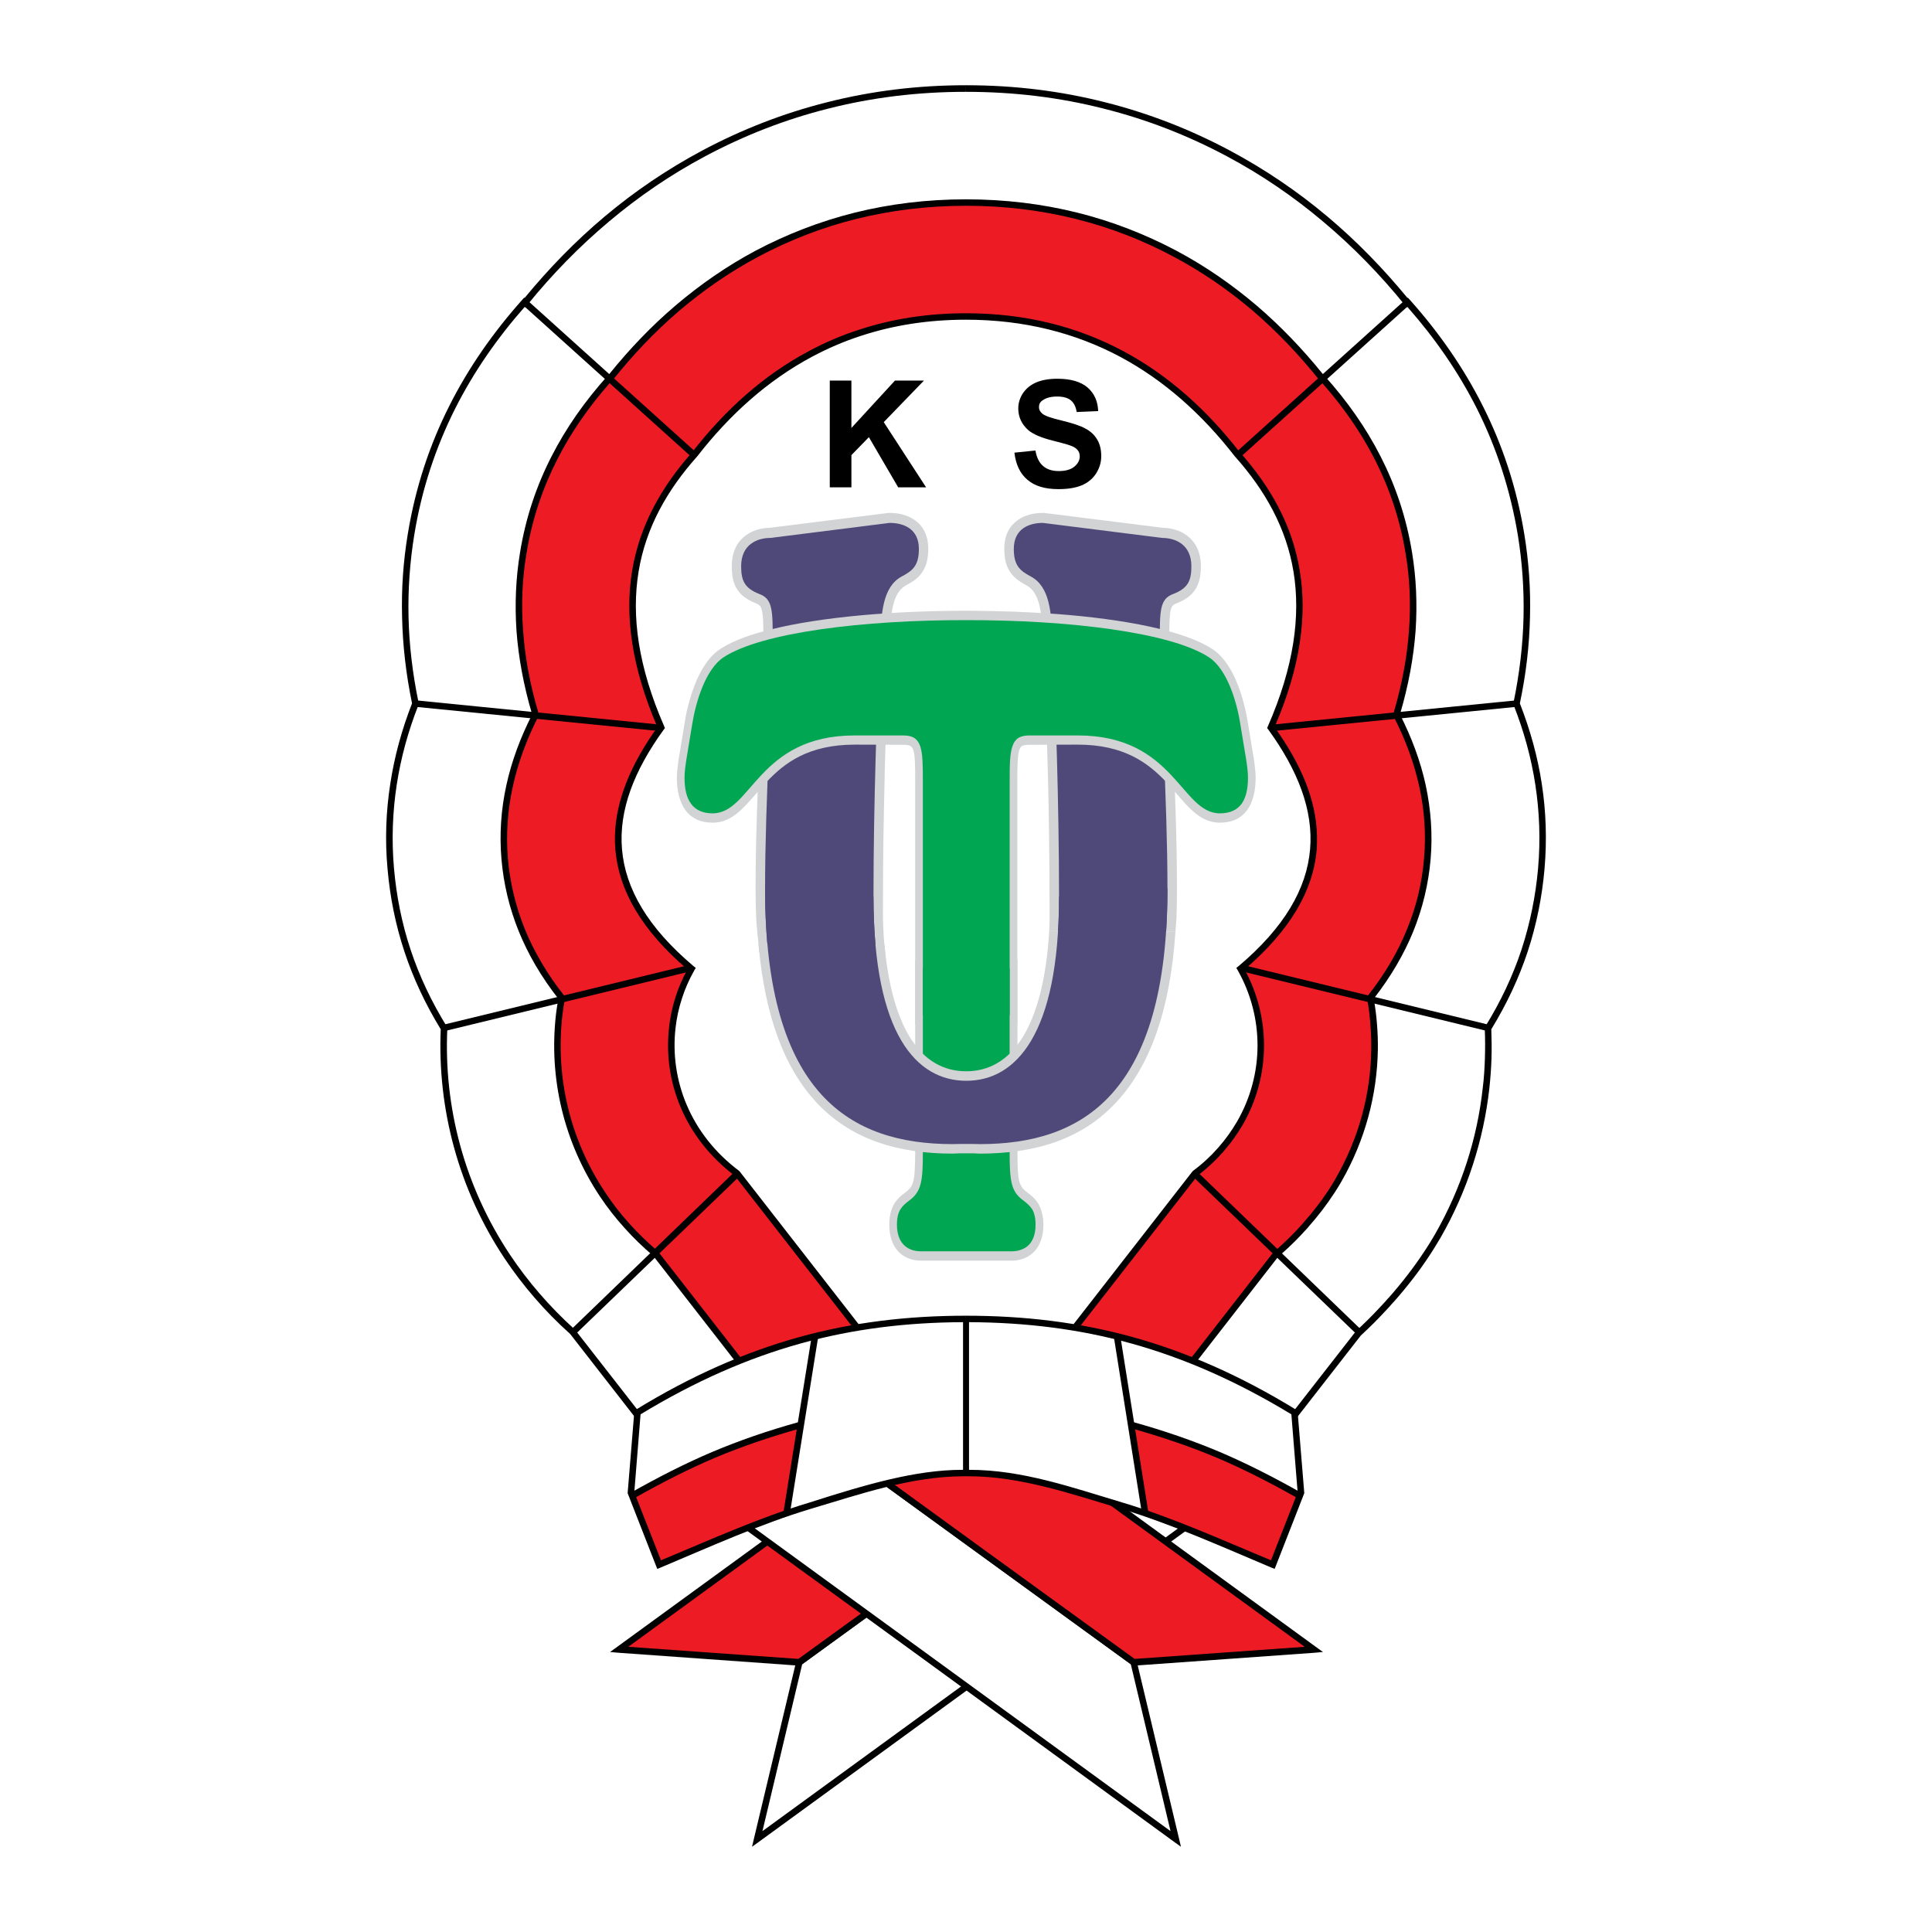 <?xml version="1.0" encoding="utf-8"?>
<!-- Generator: Adobe Illustrator 13.0.0, SVG Export Plug-In . SVG Version: 6.00 Build 14948)  -->
<!DOCTYPE svg PUBLIC "-//W3C//DTD SVG 1.0//EN" "http://www.w3.org/TR/2001/REC-SVG-20010904/DTD/svg10.dtd">
<svg version="1.0" id="Layer_1" xmlns="http://www.w3.org/2000/svg" xmlns:xlink="http://www.w3.org/1999/xlink" x="0px" y="0px"
	 width="192.756px" height="192.756px" viewBox="0 0 192.756 192.756" enable-background="new 0 0 192.756 192.756"
	 xml:space="preserve">
<g>
	<polygon fill-rule="evenodd" clip-rule="evenodd" fill="#FFFFFF" points="0,0 192.756,0 192.756,192.756 0,192.756 0,0 	"/>
	<polygon fill-rule="evenodd" clip-rule="evenodd" fill="#FFFFFF" points="124.188,133.58 79.743,165.846 75.551,183.471 
		127.31,145.773 127.325,137.863 124.188,133.58 	"/>
	<path fill-rule="evenodd" clip-rule="evenodd" d="M124.127,134.023l-22.598,16.416v-0.811l22.476-16.326l0.26-0.182l0.184,0.26
		l3.137,4.299l0.062,0.076v0.107v7.91v0.168l-0.138,0.092l-25.979,18.926v-0.811l25.459-18.543v-7.635L124.127,134.023
		L124.127,134.023z M101.529,150.439l-21.496,15.605l-3.963,16.646l25.458-18.543v0.811l-25.795,18.787l-0.704,0.506l0.199-0.842
		l4.207-17.641l0.031-0.107l0.092-0.076l21.97-15.957V150.439L101.529,150.439z"/>
	<polygon fill-rule="evenodd" clip-rule="evenodd" fill="#ED1C24" points="124.188,133.58 79.743,165.846 61.781,164.561 
		117.304,124.123 124.188,133.58 	"/>
	<path fill-rule="evenodd" clip-rule="evenodd" d="M124.388,133.84l-31.166,22.627v-0.795l30.523-22.17l-6.503-8.934L93.222,142.07
		v-0.811l23.898-17.412l0.26-0.184l0.184,0.262l6.885,9.455l0.199,0.26L124.388,133.84L124.388,133.84z M93.222,156.467
		l-13.28,9.639l-0.106,0.078h-0.107l-17.977-1.285l-0.887-0.078l0.719-0.52l31.64-23.041v0.811l-30.538,22.23l16.967,1.209
		l13.571-9.838V156.467L93.222,156.467z"/>
	<polygon fill-rule="evenodd" clip-rule="evenodd" fill="#FFFFFF" points="68.666,133.58 113.111,165.846 117.304,183.471 
		65.453,145.697 65.392,138.047 68.666,133.58 	"/>
	<path fill-rule="evenodd" clip-rule="evenodd" d="M91.264,149.582l22.031,16.004l0.092,0.076l0.03,0.107l4.208,17.641l0.199,0.842
		l-0.704-0.506l-25.856-18.848v-0.797l25.52,18.59l-3.963-16.646l-21.557-15.666V149.582L91.264,149.582z M68.85,133.303
		l22.414,16.279v0.797l-22.537-16.355l-2.999,4.131l0.046,7.389l25.49,18.559v0.797l-26.01-18.926l-0.123-0.107v-0.154l-0.061-7.648
		v-0.107l0.061-0.092l3.274-4.482l0.184-0.26L68.85,133.303L68.85,133.303z"/>
	<polygon fill-rule="evenodd" clip-rule="evenodd" fill="#ED1C24" points="68.666,133.58 113.111,165.846 131.073,164.561 
		75.551,124.123 68.666,133.58 	"/>
	<path fill-rule="evenodd" clip-rule="evenodd" d="M99.633,155.672l13.57,9.838l16.968-1.209l-30.538-22.23v-0.811l31.64,23.041
		l0.719,0.52l-0.888,0.078l-17.977,1.285h-0.107l-0.107-0.078l-13.279-9.639V155.672L99.633,155.672z M69.109,133.502l30.523,22.17
		v0.795L68.467,133.84l-0.26-0.199l0.199-0.26l6.885-9.455l0.184-0.262l0.26,0.184l23.898,17.412v0.811l-24.021-17.502
		L69.109,133.502L69.109,133.502z"/>
	<path fill-rule="evenodd" clip-rule="evenodd" fill="#FFFFFF" d="M96.374,90.113l9.333-7.91l-4.896-6.763l5.187-11.903
		c0.75-1.698,1.025-2.586,0.979-2.892c-0.062-0.383-0.123,0.291-0.475-0.107l-0.979-1.331c-1.377-1.775-2.814-3.121-4.299-3.917
		c-1.163-0.627-2.754-0.964-4.85-0.964V8.825c9.685,0,18.375,2.326,26.178,6.487c6.991,3.718,12.882,8.798,17.839,14.887
		l0.046-0.046c5.691,6.396,9.792,13.908,11.322,23.21c0.872,5.309,0.796,10.909-0.459,16.845c1.606,4.054,2.494,8.216,2.601,12.515
		v1.698c-0.015,0.734-0.061,1.469-0.122,2.219c-0.489,5.6-2.203,10.925-5.324,15.974c0.336,7.098-1.331,14.273-5.019,20.699
		c-1.193,2.096-2.754,4.238-4.682,6.41c-1.04,1.18-2.111,2.281-3.229,3.291l-10.694,13.754H96.374v-37.652c0.107,0,0.214,0,0.321,0
		l4.667-5.998h0.016l-4.942-8.705l-0.061,0.107V90.113L96.374,90.113z M96.374,54.327c-2.081,0-3.672,0.336-4.834,0.964
		c-1.484,0.795-2.922,2.142-4.299,3.917l-0.979,1.331c-0.352,0.398-0.414-0.275-0.475,0.107c-0.046,0.306,0.229,1.193,0.964,2.892
		l5.202,11.903l-4.896,6.763l9.317,7.91v4.406l-4.942,8.659l4.621,5.938c0.092,0,0.214,0,0.321,0v37.652H67.932l-10.817-13.893
		c-9.103-8.186-13.311-19.309-12.806-30.277c-3.121-5.049-4.85-10.358-5.324-15.958c-0.061-0.75-0.107-1.484-0.123-2.219v-1.683
		c0.107-4.314,0.995-8.476,2.586-12.53c-1.239-5.937-1.316-11.536-0.444-16.845c1.53-9.302,5.615-16.814,11.322-23.21l0.046,0.046
		c4.957-6.089,10.848-11.169,17.839-14.887c7.803-4.161,16.493-6.487,26.163-6.487V54.327L96.374,54.327z"/>
	<path fill-rule="evenodd" clip-rule="evenodd" d="M96.374,54.648L96.374,54.648V53.99l0,0c1.071,0,2.004,0.092,2.845,0.26
		c0.827,0.168,1.546,0.429,2.158,0.75c0.765,0.414,1.515,0.964,2.249,1.637c0.734,0.673,1.453,1.469,2.142,2.372l0.016,0.015
		l0.918,1.254c0.046-0.03,0.092-0.061,0.168-0.076c0.229-0.031,0.367,0.046,0.429,0.398c0.03,0.199-0.031,0.551-0.199,1.071
		c-0.168,0.474-0.429,1.132-0.796,1.989l-5.125,11.75l4.804,6.609l0.169,0.245l-0.229,0.199l-9.333,7.91l-0.214,0.168v-0.842
		l8.905-7.542l-4.728-6.518l-0.107-0.153l0.061-0.168l5.202-11.918c0.367-0.826,0.612-1.469,0.766-1.943
		c0.061-0.183,0.106-0.336,0.138-0.443c-0.107-0.031-0.229-0.107-0.353-0.26h-0.015l-0.016-0.015l-0.964-1.331
		c-0.673-0.873-1.361-1.637-2.065-2.295c-0.704-0.627-1.407-1.163-2.127-1.53c-0.551-0.306-1.209-0.536-1.988-0.688
		C98.302,54.725,97.399,54.648,96.374,54.648L96.374,54.648z M96.374,147.088h28.458h0.153l0.092-0.121l10.694-13.725
		c0.796-0.734,1.576-1.498,2.341-2.326c0.152-0.168,0.306-0.32,0.443-0.473c0.138-0.154,0.275-0.307,0.444-0.506h0.015
		c1.393-1.576,2.602-3.137,3.611-4.682c0.184-0.291,0.382-0.582,0.565-0.887c0.199-0.322,0.367-0.611,0.536-0.889
		c2.677-4.666,4.283-9.73,4.865-14.871c0.106-1.01,0.184-2.004,0.214-2.998c0.03-0.979,0.016-1.959-0.016-2.922
		c1.546-2.525,2.755-5.111,3.626-7.742c0.888-2.693,1.438-5.462,1.684-8.277c0.245-2.876,0.152-5.707-0.275-8.461
		c-0.413-2.739-1.163-5.401-2.188-8.032c0.628-2.953,0.949-5.83,1.011-8.614c0.076-2.831-0.123-5.569-0.566-8.262
		c-0.766-4.682-2.188-8.919-4.131-12.775c-1.943-3.871-4.406-7.375-7.268-10.587l-0.229-0.245l-0.031,0.031
		c-2.432-2.953-5.079-5.676-7.971-8.109c-2.983-2.509-6.227-4.712-9.746-6.594c-3.932-2.096-8.078-3.718-12.453-4.819
		c-4.392-1.117-9.012-1.698-13.877-1.698l0,0v0.658l0,0c4.82,0,9.378,0.566,13.708,1.668c4.346,1.086,8.445,2.693,12.316,4.758
		c3.473,1.852,6.671,4.039,9.623,6.533c2.953,2.479,5.661,5.263,8.109,8.277l0.214,0.275l0.062-0.062
		c2.738,3.106,5.095,6.487,6.961,10.189c1.913,3.825,3.305,7.987,4.07,12.607c0.428,2.646,0.627,5.355,0.566,8.139
		c-0.062,2.785-0.398,5.646-1.01,8.599l-0.031,0.092l0.046,0.092c1.025,2.601,1.76,5.263,2.173,7.971s0.52,5.477,0.275,8.308
		c-0.245,2.785-0.796,5.493-1.652,8.125c-0.872,2.632-2.081,5.202-3.626,7.696l-0.046,0.092v0.092v0.014
		c0.046,0.996,0.046,1.975,0.016,2.953c-0.031,0.994-0.092,1.99-0.215,2.969c-0.551,5.049-2.142,10.021-4.773,14.611
		c-0.184,0.307-0.352,0.598-0.521,0.871c-0.168,0.277-0.367,0.566-0.565,0.873c-0.995,1.514-2.188,3.061-3.55,4.605h-0.016
		c-0.122,0.152-0.26,0.305-0.429,0.488c-0.152,0.17-0.306,0.322-0.443,0.475c-0.75,0.812-1.529,1.576-2.325,2.311l-0.016,0.016
		l-0.016,0.016l-10.617,13.617h-28.29V147.088L96.374,147.088z M96.374,109.436v-0.643l0,0c0.061,0,0.123,0,0.168,0l4.437-5.707
		l-4.544-8.016l-0.061,0.107v-1.316l0.061-0.107l0.276,0.505l4.942,8.706l0.106,0.184l-0.138,0.168v0.016l-4.666,5.982l-0.092,0.121
		h-0.168C96.588,109.436,96.48,109.436,96.374,109.436L96.374,109.436z M96.374,54.648c-1.01,0-1.912,0.077-2.693,0.245
		c-0.78,0.153-1.438,0.383-1.989,0.688c-0.719,0.367-1.423,0.903-2.126,1.53c-0.704,0.658-1.393,1.422-2.066,2.295l-0.979,1.331
		v0.015h-0.015c-0.138,0.153-0.245,0.229-0.367,0.26c0.031,0.107,0.077,0.26,0.138,0.443c0.168,0.475,0.413,1.117,0.78,1.943
		l5.187,11.918l0.077,0.168l-0.107,0.153l-4.728,6.518l8.889,7.542v0.842l-0.214-0.168l-9.318-7.91l-0.229-0.199l0.168-0.245
		l4.804-6.609l-5.125-11.75c-0.382-0.857-0.643-1.515-0.795-1.989c-0.168-0.52-0.229-0.872-0.199-1.071
		c0.046-0.352,0.199-0.429,0.428-0.398c0.077,0.015,0.123,0.046,0.168,0.076l0.918-1.254v-0.015
		c0.704-0.903,1.423-1.698,2.142-2.372c0.734-0.673,1.5-1.224,2.264-1.637c0.612-0.321,1.332-0.581,2.157-0.75
		c0.827-0.168,1.775-0.26,2.831-0.26V54.648L96.374,54.648z M96.374,8.504c-4.85,0-9.471,0.582-13.861,1.698
		c-4.376,1.102-8.522,2.724-12.454,4.819c-3.519,1.882-6.763,4.085-9.746,6.594c-2.892,2.433-5.539,5.156-7.972,8.109l-0.046-0.031
		l-0.214,0.245c-2.861,3.213-5.324,6.716-7.268,10.587c-1.943,3.855-3.366,8.093-4.131,12.775c-0.444,2.693-0.643,5.432-0.566,8.262
		c0.061,2.784,0.382,5.661,0.994,8.614c-1.025,2.631-1.759,5.293-2.172,8.032c-0.429,2.754-0.536,5.584-0.275,8.461
		c0.245,2.815,0.795,5.584,1.683,8.262c0.873,2.646,2.081,5.232,3.626,7.757c-0.337,7.926,1.759,15.926,6.364,22.857
		c0.903,1.346,1.897,2.662,2.999,3.932c1.086,1.256,2.265,2.463,3.549,3.611l10.802,13.877l0.092,0.121h0.153h28.442v-0.656H68.1
		l-10.725-13.756l-0.03-0.029l-0.016-0.016c-1.27-1.148-2.433-2.342-3.503-3.58c-1.071-1.24-2.05-2.525-2.938-3.855
		c-4.56-6.855-6.625-14.75-6.258-22.582v-0.092l-0.046-0.092c-1.545-2.494-2.754-5.064-3.626-7.696s-1.408-5.34-1.652-8.125
		c-0.245-2.831-0.138-5.6,0.275-8.308s1.147-5.37,2.172-7.971l0.046-0.092l-0.03-0.092c-0.612-2.953-0.949-5.814-1.01-8.599
		c-0.062-2.784,0.138-5.493,0.566-8.139c0.75-4.621,2.157-8.782,4.07-12.607c1.867-3.702,4.223-7.083,6.961-10.189l0.046,0.062
		l0.229-0.275c2.448-3.014,5.156-5.799,8.109-8.277c2.953-2.494,6.15-4.682,9.623-6.533c3.871-2.065,7.972-3.672,12.301-4.758
		c4.345-1.102,8.904-1.668,13.708-1.668V8.504L96.374,8.504z M96.374,93.861v1.316l-4.559,7.972l4.375,5.645
		c0.062,0,0.123,0,0.184,0v0.643l0,0c-0.122,0-0.229,0-0.321,0h-0.153l-0.107-0.121l-4.62-5.938l-0.123-0.168l0.107-0.199
		l4.988-8.766L96.374,93.861L96.374,93.861z"/>
	<path fill-rule="evenodd" clip-rule="evenodd" fill="#ED1C24" d="M75.535,25.303c6.15-3.274,13.066-5.095,20.838-5.095
		c7.788,0,14.703,1.821,20.838,5.095c5.753,3.06,10.618,7.313,14.718,12.469l0.016-0.015c4.36,4.88,7.481,10.541,8.613,17.426
		c0.812,4.942,0.506,10.282-1.239,16.126c2.388,4.666,3.52,9.439,3.091,14.396c-0.428,4.835-2.233,9.456-5.691,13.847
		c1.102,6.104,0.077,12.516-3.137,18.115c-0.871,1.514-1.974,3.045-3.305,4.543c-0.933,1.072-1.928,2.051-2.983,2.938
		l-11.397,14.643l-4.224,5.432l-6.747-1.256c-3.687-0.688-8.093-0.855-12.469-0.52c-3.932,0.291-7.451,1.025-11.383,1.744
		l-4.207-5.4l-11.475-14.734c-7.42-6.271-10.572-15.191-9.608-23.744c0.077-0.582,0.153-1.178,0.26-1.76
		c-3.458-4.391-5.278-9.012-5.691-13.847c-0.429-4.957,0.704-9.73,3.075-14.396c-1.729-5.845-2.035-11.184-1.224-16.126
		c1.117-6.885,4.238-12.545,8.614-17.426l0.016,0.015C64.933,32.616,69.798,28.363,75.535,25.303L75.535,25.303z"/>
	<path fill-rule="evenodd" clip-rule="evenodd" d="M96.374,19.887c3.917,0,7.62,0.459,11.123,1.331
		c3.489,0.872,6.778,2.158,9.869,3.794c2.906,1.545,5.568,3.396,8.032,5.493c2.371,2.035,4.559,4.314,6.563,6.793h0.016l0.214,0.245
		c2.203,2.463,4.085,5.11,5.569,8.032c1.483,2.907,2.555,6.074,3.121,9.547c0.413,2.509,0.535,5.11,0.352,7.818
		c-0.199,2.662-0.704,5.431-1.561,8.338c1.178,2.326,2.05,4.667,2.57,7.053c0.52,2.433,0.704,4.896,0.489,7.405
		c-0.214,2.448-0.78,4.85-1.729,7.191c-0.934,2.295-2.249,4.529-3.947,6.717c0.153,0.826,0.26,1.652,0.321,2.463
		c0.076,0.873,0.106,1.744,0.092,2.631c-0.076,4.498-1.27,9.012-3.61,13.098c-0.123,0.215-0.245,0.428-0.383,0.643
		c-0.138,0.229-0.275,0.443-0.413,0.643c-0.72,1.102-1.561,2.203-2.54,3.305v0.016c-0.152,0.152-0.291,0.305-0.413,0.443
		c-0.122,0.137-0.26,0.275-0.397,0.428c-0.704,0.734-1.423,1.424-2.188,2.066l-11.367,14.611l-4.238,5.432l-0.122,0.152
		l-0.184-0.047l-6.747-1.238h-0.016v-0.016c-0.505-0.092-1.025-0.168-1.561-0.244c-0.551-0.076-1.102-0.139-1.652-0.199
		c-1.684-0.168-3.458-0.244-5.263-0.23v-0.643c1.821-0.014,3.626,0.062,5.325,0.23c0.581,0.061,1.132,0.123,1.667,0.199
		c0.551,0.076,1.087,0.168,1.606,0.26h0.016l6.548,1.225l4.101-5.279l11.398-14.643l0.03-0.029l0.016-0.016
		c0.75-0.627,1.469-1.316,2.157-2.035c0.138-0.137,0.26-0.275,0.397-0.428c0.153-0.154,0.275-0.307,0.398-0.43v-0.014
		c0.948-1.057,1.774-2.143,2.494-3.229c0.138-0.215,0.274-0.43,0.397-0.627c0.138-0.215,0.26-0.43,0.367-0.629
		c2.295-3.992,3.458-8.383,3.519-12.789c0.016-0.842-0.015-1.699-0.092-2.557c-0.061-0.871-0.168-1.729-0.321-2.555l-0.03-0.152
		l0.092-0.107c1.713-2.172,3.014-4.391,3.932-6.67c0.934-2.28,1.484-4.605,1.684-7.007c0.214-2.448,0.046-4.85-0.475-7.207
		c-0.521-2.371-1.377-4.697-2.57-7.007l-0.046-0.107l0.03-0.138c0.857-2.892,1.377-5.661,1.561-8.323
		c0.199-2.678,0.077-5.217-0.336-7.665c-0.551-3.396-1.606-6.502-3.061-9.364c-1.407-2.754-3.183-5.293-5.263-7.65l-0.031,0.031
		l-0.214-0.275c-2.035-2.555-4.269-4.896-6.686-6.977c-2.433-2.066-5.064-3.886-7.926-5.401c-3.045-1.622-6.272-2.892-9.73-3.749
		c-3.442-0.857-7.084-1.316-10.955-1.316V19.887L96.374,19.887z M75.382,25.012c3.106-1.637,6.396-2.922,9.884-3.794
		c3.503-0.872,7.206-1.331,11.107-1.331v0.643c-3.855,0-7.512,0.459-10.955,1.316s-6.671,2.127-9.73,3.749
		c-2.846,1.515-5.478,3.335-7.91,5.401c-2.433,2.081-4.651,4.422-6.686,6.977l-0.214,0.275l-0.046-0.031
		c-2.066,2.356-3.856,4.896-5.248,7.65c-1.454,2.861-2.509,5.967-3.06,9.364c-0.413,2.448-0.535,4.987-0.336,7.665
		c0.184,2.662,0.688,5.431,1.561,8.323l0.031,0.138l-0.062,0.107c-1.178,2.31-2.035,4.636-2.555,7.007
		c-0.521,2.356-0.689,4.758-0.49,7.207c0.214,2.402,0.765,4.728,1.683,7.007c0.933,2.279,2.233,4.499,3.947,6.67l0.092,0.107
		l-0.031,0.152c-0.077,0.414-0.138,0.826-0.199,1.24c0,0.016-0.015,0.092-0.031,0.244c-0.015,0.107-0.015,0.199-0.03,0.244
		c-0.689,6.09,0.734,12.348,4.33,17.703c0.688,1.039,1.469,2.049,2.341,3.014c0.857,0.963,1.805,1.881,2.831,2.754l0.031,0.031
		l0.015,0.014l11.475,14.734l4.07,5.248c0.505-0.092,1.071-0.199,1.622-0.307c3.259-0.596,6.304-1.162,9.624-1.422
		c1.316-0.092,2.632-0.154,3.932-0.154v0.643c-1.27,0.016-2.585,0.062-3.886,0.17c-3.32,0.244-6.334,0.811-9.547,1.406
		c-0.566,0.107-1.147,0.215-1.821,0.338l-0.184,0.029l-0.122-0.152l-4.208-5.4l-11.444-14.703c-1.041-0.889-2.004-1.82-2.876-2.801
		c-0.887-0.979-1.683-2.004-2.402-3.074c-3.672-5.494-5.125-11.904-4.421-18.146c0.015-0.107,0.03-0.184,0.03-0.244
		c0-0.016,0.016-0.092,0.031-0.244c0.061-0.383,0.107-0.766,0.184-1.133c-1.714-2.188-3.014-4.422-3.947-6.717
		c-0.949-2.341-1.515-4.743-1.729-7.191c-0.214-2.509-0.046-4.972,0.489-7.405c0.521-2.387,1.393-4.728,2.571-7.053
		c-0.857-2.907-1.362-5.676-1.561-8.338c-0.183-2.708-0.061-5.309,0.352-7.818c0.566-3.473,1.637-6.64,3.122-9.547
		c1.484-2.922,3.366-5.569,5.569-8.032l0.214-0.245h0.015c2.004-2.479,4.177-4.758,6.563-6.793
		C69.829,28.409,72.491,26.558,75.382,25.012L75.382,25.012z"/>
	<path fill-rule="evenodd" clip-rule="evenodd" fill="#FFFFFF" d="M96.374,31.576c-11.766,0-20.547,5.34-27.081,13.77
		c-6.059,6.793-8.568,15.208-3.32,27.249c-6.028,8.292-6.304,16.172,3.014,24.051c-3.733,6.595-2.311,15.253,4.544,20.425
		l12.255,15.744c6.655-1.24,14.534-1.24,21.175,0l12.271-15.744c6.854-5.172,8.277-13.83,4.528-20.425
		c9.333-7.879,9.058-15.759,3.029-24.051c5.248-12.041,2.724-20.456-3.319-27.249C116.937,36.916,108.154,31.576,96.374,31.576
		L96.374,31.576z"/>
	<path fill-rule="evenodd" clip-rule="evenodd" d="M96.374,131.559c3.58,0,7.175,0.307,10.465,0.904l12.133-15.592l0.03-0.029
		l0.03-0.031c0.948-0.703,1.79-1.484,2.51-2.311c0.734-0.826,1.361-1.713,1.896-2.631c2.708-4.713,2.678-10.42,0.046-15.071
		l-0.138-0.229l0.215-0.168c4.59-3.871,6.809-7.742,7.145-11.658c0.337-3.902-1.209-7.88-4.177-11.965l-0.107-0.138l0.077-0.183
		c2.601-5.952,3.274-11.001,2.555-15.407c-0.719-4.391-2.846-8.139-5.829-11.49l-0.016-0.015c-3.243-4.177-7.037-7.589-11.475-9.96
		c-4.437-2.356-9.531-3.688-15.361-3.688v-0.643c5.952,0,11.138,1.347,15.667,3.764c4.513,2.402,8.368,5.875,11.658,10.113h0.015
		c3.061,3.442,5.232,7.298,5.967,11.827c0.735,4.467,0.077,9.593-2.524,15.591c2.647,3.671,4.162,7.267,4.238,10.832v0.627
		c0,0.26-0.016,0.52-0.03,0.795c-0.353,4.024-2.586,7.971-7.191,11.918c2.616,4.803,2.602,10.633-0.168,15.467
		c-0.551,0.949-1.209,1.867-1.974,2.738c-0.75,0.857-1.606,1.654-2.57,2.389l-12.24,15.697l-0.122,0.152l-0.184-0.031
		c-3.305-0.611-6.931-0.918-10.542-0.918V131.559L96.374,131.559z M96.374,31.897c-3.81,0-7.313,0.566-10.511,1.622v-0.673
		c3.213-1.041,6.716-1.591,10.511-1.591V31.897L96.374,31.897z M85.863,132.371l0.061,0.092c0.872-0.154,1.775-0.291,2.693-0.414
		c0.995-0.137,2.004-0.229,2.983-0.305c1.576-0.123,3.182-0.186,4.773-0.186v0.658c-1.576,0-3.167,0.062-4.728,0.17
		c-1.025,0.092-2.02,0.184-2.953,0.305c-0.963,0.123-1.912,0.275-2.83,0.443V132.371L85.863,132.371z M85.863,133.135
		L85.863,133.135L85.863,133.135z M85.863,33.519L85.863,33.519v-0.673l0,0V33.519L85.863,33.519z M85.863,132.371v0.764l0,0l0,0
		l0,0l0,0l0,0l0,0V132.371L85.863,132.371z M85.863,33.519c-1.698,0.551-3.305,1.254-4.835,2.065
		c-4.437,2.371-8.231,5.783-11.475,9.96l-0.015,0.015c-2.984,3.351-5.11,7.099-5.829,11.49c-0.719,4.406-0.046,9.456,2.555,15.407
		l0.077,0.183l-0.107,0.138c-2.968,4.085-4.513,8.063-4.176,11.965c0.336,3.917,2.555,7.788,7.145,11.658l0.214,0.168l-0.138,0.229
		c-0.521,0.918-0.933,1.852-1.24,2.815c-0.321,0.98-0.535,1.975-0.643,2.969c-0.581,5.172,1.484,10.588,6.334,14.229l0.031,0.031
		l0.031,0.029l12.071,15.5v0.764l0,0l0,0c-0.046,0-0.016,0,0,0h-0.016l0,0l-0.183,0.031l-0.123-0.152l-12.24-15.713
		c-5.019-3.795-7.16-9.426-6.548-14.779c0.107-1.057,0.336-2.082,0.658-3.092c0.306-0.934,0.688-1.836,1.178-2.708
		c-4.605-3.947-6.839-7.895-7.191-11.918c-0.015-0.275-0.031-0.536-0.046-0.795v-0.627c0.092-3.565,1.606-7.161,4.238-10.832
		c-2.586-5.998-3.259-11.124-2.525-15.591c0.75-4.528,2.922-8.384,5.982-11.827c3.29-4.238,7.145-7.711,11.674-10.113
		c1.622-0.872,3.335-1.606,5.141-2.172V33.519L85.863,33.519z"/>
	<polygon fill-rule="evenodd" clip-rule="evenodd" points="73.837,117.301 57.344,133.182 56.9,132.723 73.378,116.826 
		73.837,117.301 	"/>
	<polygon fill-rule="evenodd" clip-rule="evenodd" points="119.369,116.826 135.862,132.723 135.419,133.182 118.926,117.301 
		119.369,116.826 	"/>
	<polygon fill-rule="evenodd" clip-rule="evenodd" points="69.033,96.875 44.416,102.857 44.263,102.23 68.88,96.248 69.033,96.875 
			"/>
	<polygon fill-rule="evenodd" clip-rule="evenodd" points="123.883,96.248 148.5,102.23 148.347,102.857 123.729,96.875 
		123.883,96.248 	"/>
	<polygon fill-rule="evenodd" clip-rule="evenodd" points="41.31,69.856 66.08,72.319 66.019,72.962 41.249,70.499 41.31,69.856 	
		"/>
	<polygon fill-rule="evenodd" clip-rule="evenodd" points="151.514,70.499 126.743,72.962 126.683,72.319 151.453,69.856 
		151.514,70.499 	"/>
	<polygon fill-rule="evenodd" clip-rule="evenodd" points="52.54,29.893 69.446,45.131 69.002,45.605 52.096,30.367 52.54,29.893 	
		"/>
	<polygon fill-rule="evenodd" clip-rule="evenodd" points="140.666,30.367 123.76,45.605 123.316,45.131 140.223,29.893 
		140.666,30.367 	"/>
	<path fill-rule="evenodd" clip-rule="evenodd" fill="#FFFFFF" d="M63.663,140.908l-0.643,8.031l2.8,7.16
		c10.052-4.879,21.389-8.904,31.533-9.471l1.407-14.9C87.393,131.131,74.771,133.809,63.663,140.908L63.663,140.908z"/>
	<path fill-rule="evenodd" clip-rule="evenodd" fill="#FFFFFF" d="M129.084,140.908l0.643,8.031l-2.8,7.16
		c-9.838-4.635-19.798-8.354-30.568-9.195V131.59C107.863,131.59,118.053,134.16,129.084,140.908L129.084,140.908z"/>
	<path fill-rule="evenodd" clip-rule="evenodd" fill="#ED1C24" d="M63.097,149.477l2.831,6.395l12.438-4.559l1.5-9.027
		C73.684,143.707,69.262,145.773,63.097,149.477L63.097,149.477z"/>
	<path fill-rule="evenodd" clip-rule="evenodd" fill="#ED1C24" d="M129.65,149.477l-2.83,6.395l-12.438-4.559l-1.5-9.027
		C119.063,143.707,123.484,145.773,129.65,149.477L129.65,149.477z"/>
	<polygon fill-rule="evenodd" clip-rule="evenodd" points="78.167,150.867 80.998,133.227 81.64,133.318 78.81,150.975 
		78.167,150.867 	"/>
	<polygon fill-rule="evenodd" clip-rule="evenodd" points="113.953,151.143 111.107,133.242 111.75,133.15 114.596,151.035 
		113.953,151.143 	"/>
	<path fill-rule="evenodd" clip-rule="evenodd" d="M62.852,148.971c2.907-1.637,5.523-2.969,8.216-4.115
		c2.693-1.133,5.462-2.096,8.706-3l0.168,0.629c-3.212,0.902-5.967,1.85-8.629,2.967c-2.662,1.133-5.248,2.449-8.139,4.086
		L62.852,148.971L62.852,148.971z"/>
	<path fill-rule="evenodd" clip-rule="evenodd" d="M129.574,149.537c-2.892-1.637-5.478-2.953-8.14-4.086
		c-2.662-1.117-5.416-2.064-8.629-2.967l0.168-0.629c3.243,0.904,6.013,1.867,8.706,3c2.692,1.146,5.309,2.479,8.216,4.115
		L129.574,149.537L129.574,149.537z"/>
	<path fill-rule="evenodd" clip-rule="evenodd" d="M96.374,146.645h0.367c5.263,0,10.266,1.775,15.285,3.275
		c5.003,1.498,9.884,3.717,14.779,5.752l2.662-6.777l-0.627-7.787c-5.447-3.305-10.68-5.6-15.974-7.07
		c-5.217-1.453-10.557-2.096-16.156-2.125h-0.337v-0.643h0.321h-0.321l0,0c5.768,0,11.276,0.643,16.677,2.141
		c5.385,1.5,10.725,3.842,16.263,7.238l0.138,0.092l0.016,0.152l0.658,8.033v0.061l-0.031,0.076l-2.8,7.16l-0.122,0.307
		l-0.306-0.123c-4.988-2.096-9.945-4.346-15.024-5.875c-4.957-1.484-10.037-3.244-15.178-3.244h-0.291V146.645L96.374,146.645z
		 M96.006,146.645h0.367v0.643h-0.275c-5.171,0.016-10.205,1.76-15.192,3.244c-5.08,1.529-10.037,3.779-15.024,5.875l-0.306,0.123
		l-0.123-0.307l-2.799-7.16l-0.031-0.076v-0.061l0.658-8.033l0.015-0.152l0.138-0.092c5.539-3.396,10.878-5.738,16.264-7.238
		c5.401-1.498,10.909-2.141,16.677-2.141c-0.015,0-0.015,0-0.015,0h-0.306h0.321v0.643h-0.336c-5.6,0.029-10.939,0.672-16.157,2.125
		c-5.293,1.471-10.526,3.766-15.973,7.07l-0.627,7.787l2.662,6.777c4.896-2.035,9.776-4.254,14.78-5.752
		C86.414,148.098,91.371,146.645,96.006,146.645L96.006,146.645z"/>
	<path fill-rule="evenodd" clip-rule="evenodd" fill="#D1D3D4" d="M88.326,95.223L75.75,95.039l-0.077-0.887
		c-0.091-0.918-0.199-1.806-0.229-2.647c-0.046-0.903-0.061-1.852-0.061-2.846c0-4.498,0.199-9.639,0.382-14.183
		c0.199-4.528,0.398-8.476,0.398-10.434v-0.016c0-1.515,0-2.54-0.153-3.152c-0.077-0.367-0.245-0.566-0.582-0.673l-0.031-0.016
		c-0.902-0.367-1.499-0.811-1.882-1.438c-0.382-0.627-0.505-1.331-0.505-2.249c0-1.469,0.551-2.433,1.347-3.044
		c0.734-0.566,1.637-0.78,2.448-0.796l11.842-1.484h0.061h0.046c0.841,0,1.759,0.184,2.494,0.704
		c0.811,0.566,1.362,1.484,1.362,2.876v0.016c0,1.086-0.229,1.82-0.658,2.402c-0.413,0.566-0.934,0.887-1.576,1.239
		c-0.673,0.367-1.041,1.071-1.254,1.928c-0.26,1.01-0.306,2.28-0.367,3.58c-0.153,3.106-0.321,7.16-0.444,11.582
		c-0.03,0.872-0.046,1.76-0.061,2.647c-0.092,3.657-0.153,7.527-0.153,11.291v0.031c0,1.193-0.031,2.325,0.046,3.412
		c0,0.168,0.016,0.382,0.031,0.612c0.031,0.413,0.046,0.612,0.077,0.827C88.265,94.534,88.28,94.764,88.326,95.223L88.326,95.223z"
		/>
	<path fill-rule="evenodd" clip-rule="evenodd" fill="#4F497A" d="M87.347,94.229c-0.122-1.454-0.199-3.03-0.199-4.758
		c0-9.486,0.367-19.446,0.658-25.597c0.123-2.677,0.245-5.309,2.142-6.349c1.071-0.566,1.729-1.056,1.729-2.754
		c0-2.035-1.545-2.601-2.922-2.601l-11.888,1.499c-1.316,0-2.923,0.643-2.923,2.831c0,1.454,0.368,2.188,1.791,2.754
		c1.361,0.49,1.361,1.622,1.361,4.773c0,4.055-0.765,15.713-0.765,24.633c0,1.928,0.076,3.733,0.214,5.401L87.347,94.229
		L87.347,94.229z"/>
	<path fill-rule="evenodd" clip-rule="evenodd" fill="#D1D3D4" d="M104.682,92.897c0.061-1.086,0.03-2.233,0.03-3.427v-0.031
		c0-3.764-0.062-7.634-0.138-11.291c-0.03-0.887-0.046-1.775-0.076-2.647c-0.123-4.422-0.291-8.476-0.444-11.582
		c-0.046-1.3-0.106-2.57-0.367-3.58c-0.214-0.856-0.581-1.561-1.254-1.928c-0.643-0.352-1.163-0.673-1.576-1.239
		c-0.429-0.582-0.658-1.316-0.658-2.402v-0.016c0-1.392,0.551-2.31,1.362-2.876c0.734-0.521,1.652-0.704,2.493-0.704h0.046h0.062
		l11.842,1.484c0.811,0.016,1.714,0.229,2.448,0.796c0.795,0.612,1.361,1.576,1.361,3.044c0,0.918-0.138,1.622-0.521,2.249
		c-0.382,0.627-0.963,1.071-1.881,1.438l-0.031,0.016c-0.337,0.107-0.489,0.306-0.581,0.673c-0.138,0.612-0.138,1.637-0.138,3.152
		v0.016c0,1.958,0.184,5.906,0.382,10.434c0.199,4.544,0.383,9.685,0.383,14.183c0,0.994-0.015,1.943-0.046,2.846
		c-0.03,0.475-0.076,0.964-0.106,1.454L104.682,92.897L104.682,92.897z"/>
	<path fill-rule="evenodd" clip-rule="evenodd" fill="#4F497A" d="M105.462,94.229c0.137-1.454,0.198-3.03,0.198-4.758
		c0-9.486-0.352-19.446-0.657-25.597c-0.107-2.677-0.229-5.309-2.143-6.349c-1.056-0.566-1.713-1.056-1.713-2.754
		c0-2.035,1.545-2.601,2.906-2.601l11.888,1.499c1.316,0,2.923,0.643,2.923,2.831c0,1.454-0.352,2.188-1.79,2.754
		c-1.362,0.49-1.362,1.622-1.362,4.773c0,4.055,0.766,15.713,0.766,24.633c0,1.928-0.077,3.733-0.214,5.401L105.462,94.229
		L105.462,94.229z"/>
	<path fill-rule="evenodd" clip-rule="evenodd" fill="#D1D3D4" d="M91.31,114.975V95.728c3.687-0.275,6.502-0.275,10.204,0v19.247
		c0,0.643,0,1.193,0.031,1.713c0.03,0.459,0.061,0.826,0.138,1.133c0.062,0.244,0.153,0.443,0.275,0.627s0.306,0.367,0.551,0.535
		c0.184,0.139,0.367,0.291,0.551,0.459c0.214,0.199,0.383,0.414,0.535,0.658c0.153,0.275,0.291,0.582,0.367,0.934
		c0.092,0.352,0.138,0.734,0.138,1.162c0,0.996-0.244,1.744-0.611,2.295c-0.092,0.123-0.169,0.23-0.245,0.322
		c-0.076,0.076-0.168,0.168-0.275,0.26l-0.016,0.016v-0.016c-0.26,0.23-0.535,0.383-0.826,0.49
		c-0.046,0.016-0.106,0.045-0.184,0.061c-0.337,0.107-0.673,0.152-1.01,0.152h-4.528h-4.529c-0.474,0-0.979-0.092-1.469-0.336
		c-0.092-0.045-0.184-0.092-0.275-0.152c-0.107-0.076-0.199-0.139-0.291-0.215c-0.275-0.244-0.52-0.551-0.719-0.934
		c-0.031-0.061-0.061-0.137-0.092-0.229c-0.199-0.475-0.306-1.041-0.306-1.715c0-0.428,0.046-0.811,0.123-1.162
		c0.092-0.352,0.214-0.658,0.367-0.934c0.153-0.244,0.336-0.459,0.536-0.658c0.183-0.168,0.367-0.32,0.566-0.459
		c0.229-0.168,0.413-0.352,0.551-0.535c0.123-0.184,0.199-0.383,0.26-0.627c0.077-0.307,0.123-0.674,0.138-1.133
		C91.294,116.168,91.31,115.617,91.31,114.975L91.31,114.975z"/>
	<path fill-rule="evenodd" clip-rule="evenodd" fill="#D1D3D4" d="M91.31,102.23V77.918c0-0.75,0-1.407-0.031-1.989
		c-0.031-0.49-0.077-0.872-0.168-1.117c-0.061-0.168-0.137-0.291-0.245-0.367c-0.153-0.092-0.398-0.138-0.75-0.138l-4.835-0.015
		c-2.31,0-4.07,0.459-5.462,1.147c-1.392,0.688-2.417,1.607-3.29,2.524c-0.367,0.368-0.75,0.827-1.117,1.255
		c-1.377,1.576-2.494,2.861-4.315,2.861c-0.597,0-1.117-0.107-1.56-0.306c-0.475-0.229-0.873-0.551-1.178-0.979
		c-0.291-0.414-0.505-0.918-0.643-1.484c-0.123-0.52-0.184-1.102-0.184-1.713c0-0.291,0.015-0.582,0.061-0.933
		c0.031-0.337,0.077-0.673,0.138-1.071c0.046-0.229,0.123-0.673,0.199-1.193c0.091-0.566,0.214-1.254,0.382-2.326
		c0.061-0.336,0.123-0.704,0.199-1.071c0.092-0.383,0.184-0.765,0.291-1.132c0.566-2.02,1.546-4.131,3.045-5.11
		c0.061-0.046,0.153-0.092,0.245-0.153c0.597-0.367,1.316-0.704,2.142-1.01c0.796-0.291,1.713-0.566,2.723-0.811
		c4.988-1.239,12.209-1.851,19.446-1.851c0.184,0,0.382,0,0.566,0c1.438,0.015,2.876,0.046,4.269,0.092
		c1.438,0.061,2.83,0.138,4.146,0.229c6.885,0.521,12.821,1.683,15.575,3.504h0.016c0.291,0.199,0.581,0.443,0.842,0.734
		c0.275,0.291,0.505,0.596,0.719,0.918c1.056,1.622,1.683,3.917,1.958,5.661c0.169,1.071,0.291,1.759,0.383,2.326
		c0.092,0.521,0.168,0.964,0.199,1.193c0.061,0.398,0.106,0.734,0.138,1.071c0.046,0.352,0.061,0.642,0.061,0.933
		c0,0.612-0.061,1.193-0.184,1.713c-0.138,0.566-0.336,1.071-0.643,1.484c-0.306,0.428-0.688,0.75-1.178,0.979
		c-0.443,0.199-0.964,0.306-1.561,0.306c-1.821,0-2.938-1.285-4.299-2.861c-0.383-0.428-0.766-0.887-1.117-1.255
		c-0.872-0.917-1.912-1.836-3.305-2.524c-1.393-0.688-3.152-1.147-5.462-1.147l-4.835,0.015c-0.352,0-0.597,0.046-0.75,0.138
		c-0.106,0.076-0.184,0.199-0.244,0.367c-0.077,0.245-0.138,0.627-0.153,1.117c-0.046,0.582-0.046,1.239-0.046,1.989v24.312
		C98.087,102.139,94.721,102.139,91.31,102.23L91.31,102.23z"/>
	<path fill-rule="evenodd" clip-rule="evenodd" fill="#00A651" d="M96.404,101.158l-4.33,0.123V77.918
		c0-1.591-0.015-2.723-0.26-3.458c-0.26-0.75-0.734-1.086-1.698-1.086h-4.835c-4.835,0-7.405,1.943-9.256,3.887
		c-1.851,1.942-2.968,3.886-4.927,3.886c-1.009,0-1.713-0.352-2.157-0.964c-0.459-0.627-0.643-1.515-0.643-2.585
		c0-0.521,0.061-1.041,0.184-1.836c0.122-0.795,0.321-1.882,0.581-3.519c0.367-2.265,1.346-5.493,3.136-6.671
		c3.794-2.479,13.969-3.718,24.205-3.702c10.235-0.016,20.409,1.224,24.204,3.702c1.806,1.178,2.784,4.406,3.137,6.671
		c0.26,1.637,0.459,2.723,0.581,3.519c0.122,0.796,0.184,1.316,0.184,1.836c0,1.071-0.184,1.958-0.627,2.585
		c-0.444,0.612-1.147,0.964-2.173,0.964c-1.958,0-3.075-1.943-4.927-3.886c-1.851-1.943-4.422-3.887-9.256-3.887h-4.835
		c-0.948,0-1.438,0.337-1.683,1.086c-0.261,0.734-0.275,1.867-0.275,3.458v23.363L96.404,101.158L96.404,101.158z"/>
	<path fill-rule="evenodd" clip-rule="evenodd" fill="#00A651" d="M92.074,96.6v18.375c0,1.346-0.03,2.342-0.214,3.105
		c-0.184,0.75-0.536,1.256-1.147,1.699c-0.352,0.26-0.658,0.52-0.873,0.871c-0.229,0.367-0.352,0.842-0.352,1.545
		c0,1.041,0.337,1.715,0.795,2.113c0.459,0.396,1.056,0.535,1.591,0.535h4.529h4.528c0.536,0,1.133-0.139,1.606-0.535
		c0.459-0.398,0.78-1.072,0.78-2.113c0-0.703-0.122-1.178-0.336-1.545c-0.229-0.352-0.536-0.611-0.872-0.871
		c-0.628-0.443-0.979-0.949-1.163-1.699c-0.184-0.764-0.214-1.76-0.214-3.105V96.6H92.074L92.074,96.6z"/>
	<path fill-rule="evenodd" clip-rule="evenodd" fill="#D1D3D4" d="M96.404,106.881c2.172,0,4.207-1.01,5.722-3.549
		c1.331-2.25,2.265-5.631,2.556-10.45l12.592,0.062c-0.536,8.109-2.663,13.434-5.723,16.83c-3.596,4.023-8.491,5.309-13.739,5.324
		h-0.03c-0.275-0.016-0.505-0.016-0.704-0.031c-0.229,0-0.443,0-0.673,0s-0.429,0-0.658,0c-0.214,0.016-0.443,0.016-0.719,0.031
		h-0.031c-5.248-0.016-10.128-1.301-13.739-5.324c-2.892-3.213-4.926-8.156-5.584-15.576l12.577,0.153
		c0.382,4.054,1.254,6.978,2.433,8.981c0.26,0.428,0.536,0.811,0.795,1.146C92.87,106.193,94.599,106.881,96.404,106.881
		L96.404,106.881z"/>
	<path fill-rule="evenodd" clip-rule="evenodd" fill="#4F497A" d="M96.404,107.83c4.927,0,9.256-4.561,9.256-18.36l10.817-0.811
		c0,20.64-8.614,25.474-18.666,25.489c-0.535-0.016-0.948-0.016-1.407-0.016c-0.444,0-0.872,0-1.408,0.016
		c-10.052-0.016-18.666-4.85-18.666-25.489l10.817,0.811C87.148,103.27,91.478,107.83,96.404,107.83L96.404,107.83z"/>
	<polygon fill-rule="evenodd" clip-rule="evenodd" points="96.68,131.666 96.68,146.812 96.083,146.812 96.083,131.666 
		96.68,131.666 	"/>
	<path fill-rule="evenodd" clip-rule="evenodd" d="M82.787,48.62V37.971h2.158v4.728l4.345-4.728h2.892l-4.009,4.146l4.223,6.502
		h-2.784l-2.922-5.003l-1.744,1.79v3.213H82.787L82.787,48.62z M101.208,45.162l2.097-0.214c0.122,0.704,0.382,1.224,0.765,1.545
		c0.383,0.336,0.902,0.505,1.561,0.505c0.688,0,1.209-0.153,1.561-0.444c0.352-0.291,0.535-0.643,0.535-1.025
		c0-0.26-0.076-0.475-0.229-0.643c-0.152-0.184-0.397-0.337-0.78-0.459c-0.244-0.092-0.826-0.245-1.713-0.474
		c-1.147-0.291-1.959-0.643-2.433-1.056c-0.643-0.582-0.979-1.301-0.979-2.143c0-0.535,0.153-1.04,0.459-1.514
		c0.321-0.475,0.765-0.842,1.331-1.086c0.581-0.245,1.285-0.367,2.096-0.367c1.347,0,2.341,0.291,3.029,0.872
		c0.674,0.597,1.025,1.377,1.056,2.356l-2.142,0.092c-0.092-0.551-0.291-0.933-0.597-1.178c-0.306-0.245-0.765-0.368-1.361-0.368
		c-0.628,0-1.117,0.138-1.469,0.398c-0.229,0.152-0.337,0.382-0.337,0.657c0,0.245,0.107,0.459,0.321,0.643
		c0.26,0.229,0.918,0.459,1.974,0.704c1.04,0.26,1.82,0.505,2.311,0.78c0.505,0.26,0.902,0.612,1.178,1.071
		c0.291,0.459,0.429,1.025,0.429,1.698c0,0.612-0.168,1.178-0.505,1.714c-0.337,0.535-0.826,0.933-1.438,1.193
		c-0.627,0.26-1.393,0.382-2.326,0.382c-1.346,0-2.371-0.306-3.09-0.933C101.774,47.258,101.346,46.34,101.208,45.162
		L101.208,45.162z"/>
</g>
</svg>
